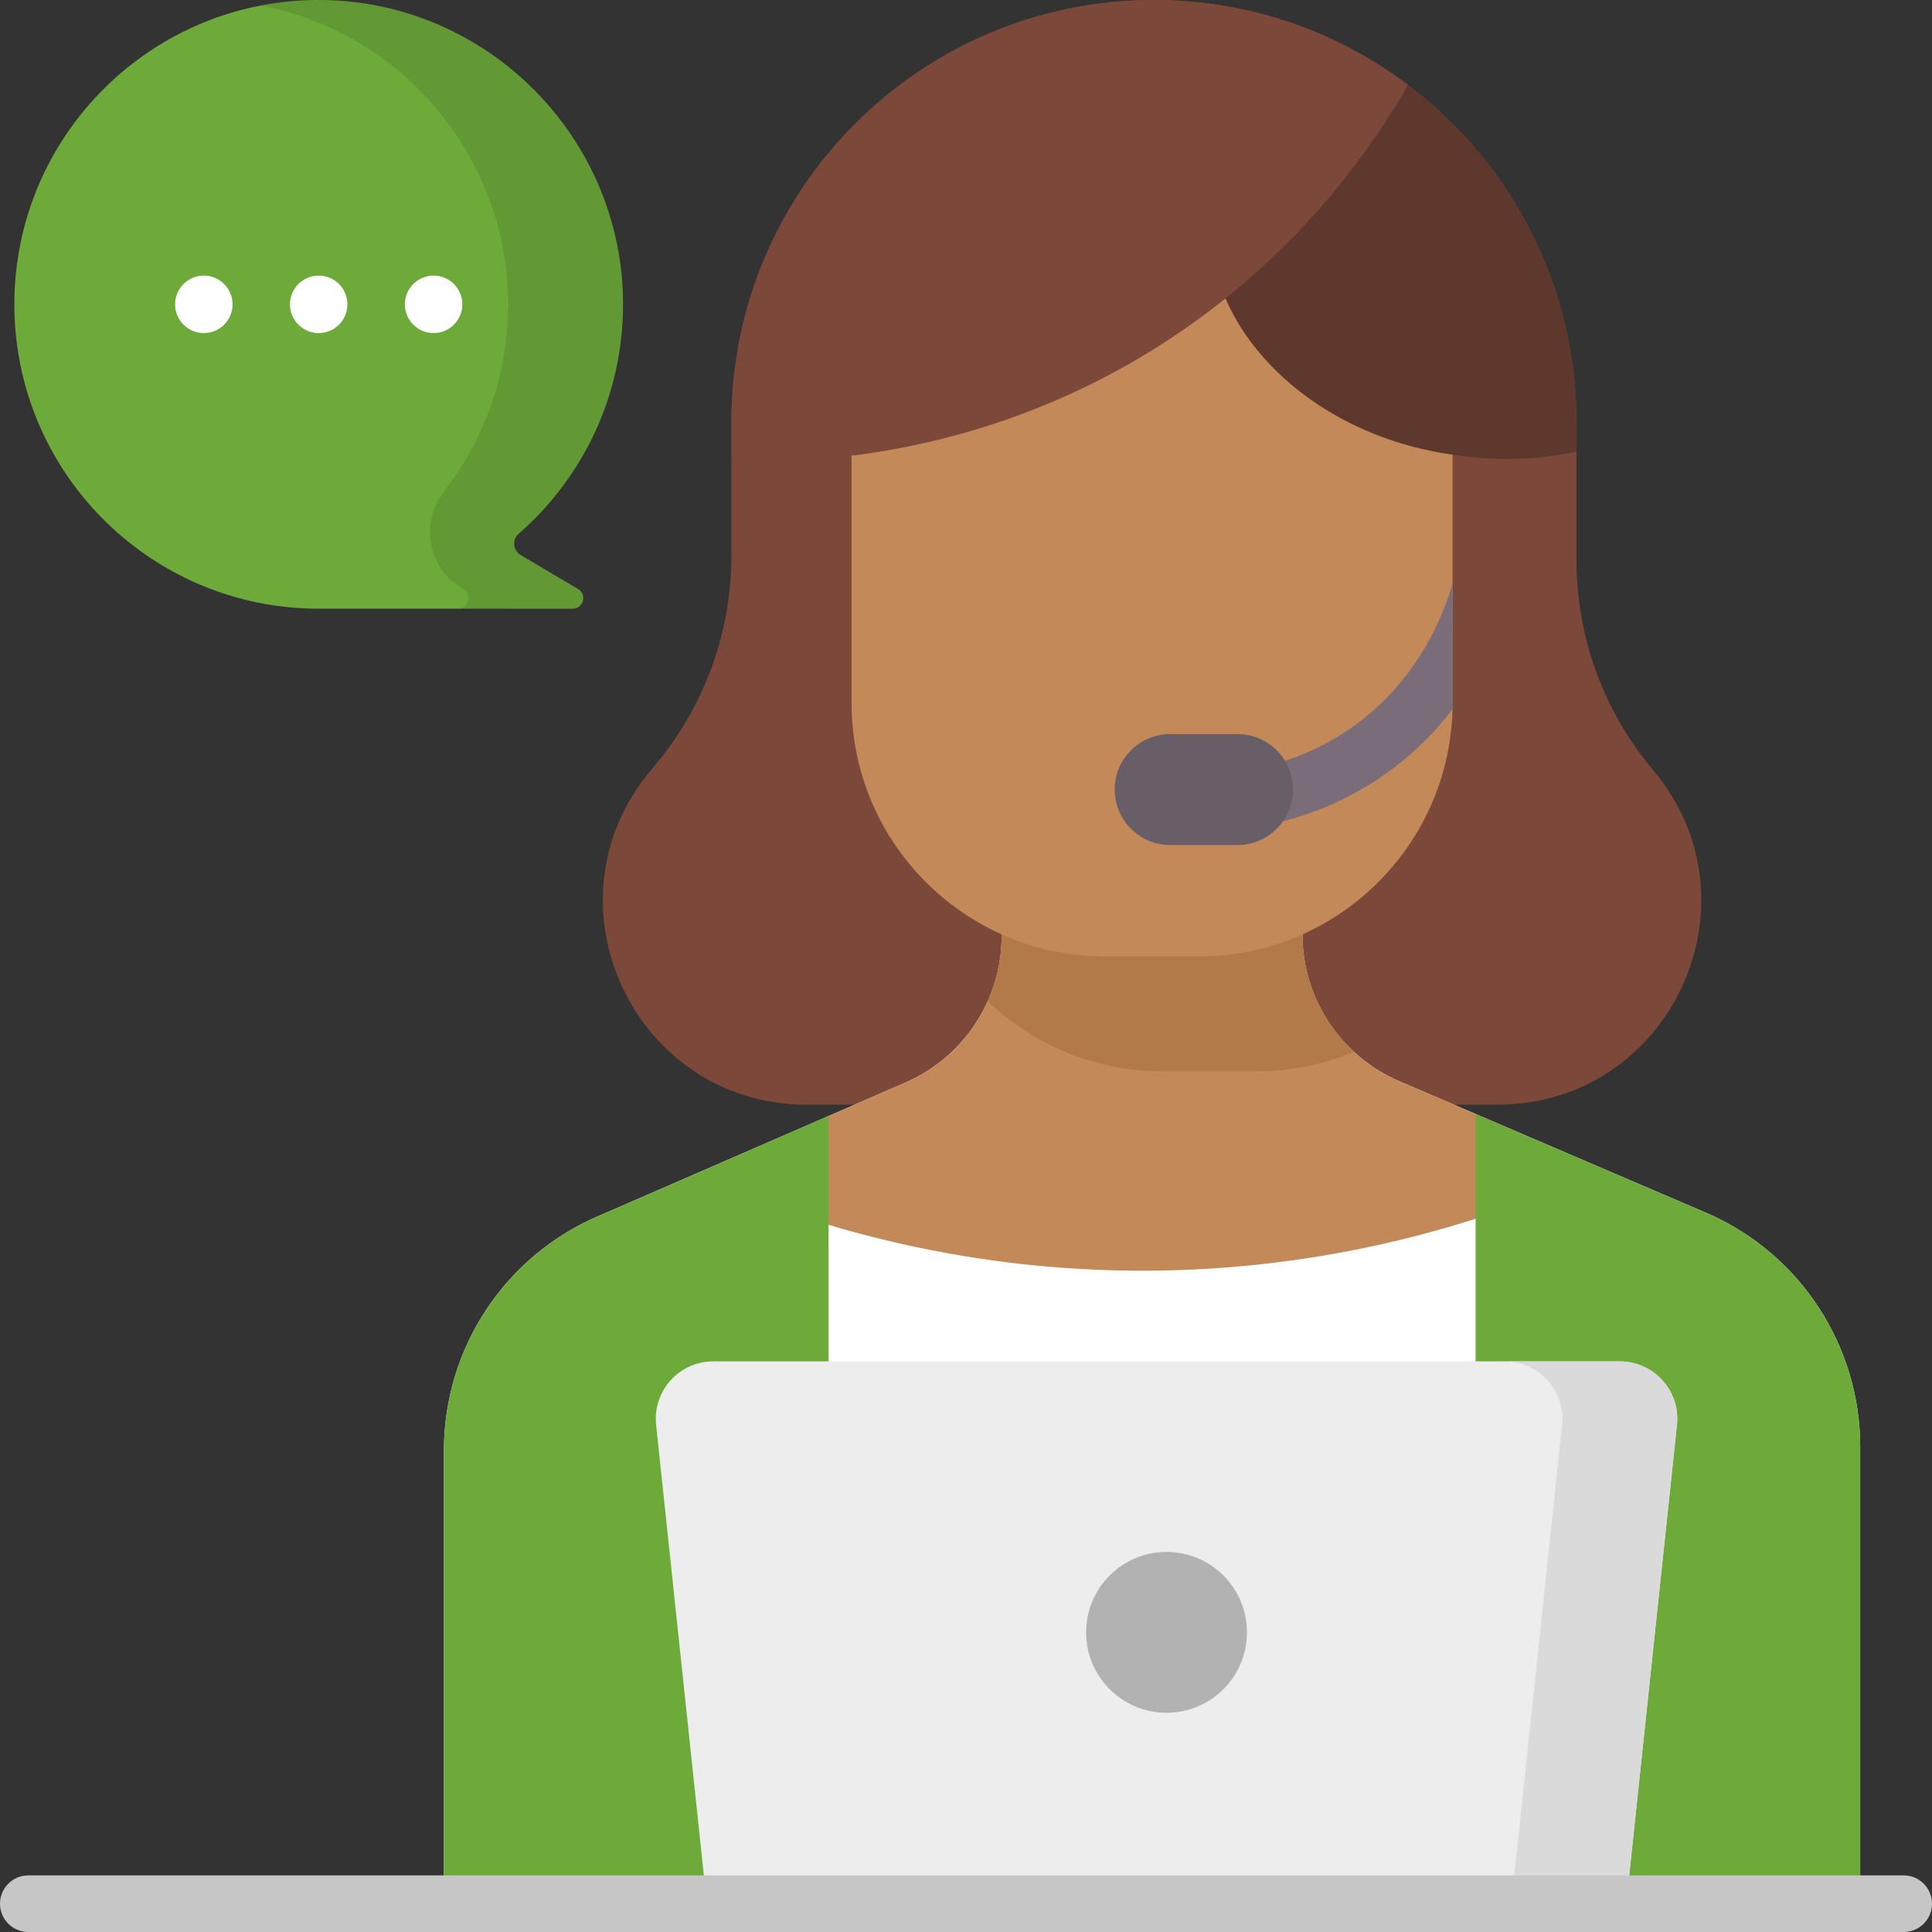 <?xml version="1.0" encoding="UTF-8"?> <!-- Generator: Adobe Illustrator 26.0.2, SVG Export Plug-In . SVG Version: 6.00 Build 0) --> <svg xmlns="http://www.w3.org/2000/svg" xmlns:xlink="http://www.w3.org/1999/xlink" version="1.1" id="Ebene_1" x="0px" y="0px" viewBox="0 0 100 100" style="enable-background:new 0 0 100 100;" xml:space="preserve"><rect x="0" y="0" width="100" height="100" fill="#333333" stroke="none"/> <style type="text/css"> .st0{fill:#6EAA3A;} .st1{opacity:0.1;} .st2{fill:#7C483A;} .st3{fill:#FFFFFF;} .st4{fill:#C48958;} .st5{fill:#B27A49;} .st6{fill:#7A6D79;} .st7{fill:#685E68;} .st8{fill:#5E372D;} .st9{fill:#EDEDED;} .st10{fill:#DADADA;} .st11{fill:#C6C6C6;} .st12{fill:#B2B2B2;} </style> <g> <g> <g> <path class="st0" d="M0.743,15.753c0-8.777,7.179-15.878,15.985-15.751c8.53,0.123,15.466,7.118,15.52,15.649 c0.03,4.778-2.067,9.065-5.399,11.974c-0.352,0.307-0.301,0.867,0.101,1.105l2.968,1.756c0.48,0.284,0.279,1.02-0.279,1.02 l-13.441-0.003C7.636,31.343,0.743,24.353,0.743,15.753L0.743,15.753z"></path> </g> </g> <path class="st1" d="M29.918,30.486l-2.968-1.756c-0.4-0.236-0.455-0.796-0.105-1.101c3.371-2.939,5.479-7.289,5.402-12.13 c-0.132-8.374-6.91-15.247-15.281-15.491c-1.187-0.035-2.346,0.062-3.462,0.277c7.236,1.387,12.75,7.765,12.798,15.367 c0.023,3.681-1.217,7.072-3.312,9.765c-1.265,1.626-0.854,3.984,0.919,5.033l0.062,0.037c0.475,0.281,0.282,1.002-0.262,1.018 l5.929,0.001C30.196,31.505,30.398,30.769,29.918,30.486L29.918,30.486z"></path> <g> <g> <path class="st2" d="M77.498,57.179H41.763c-8.925,0-13.81-10.402-8.109-17.27l0.317-0.382c2.511-3.026,3.886-6.834,3.886-10.766 V21.87C37.857,9.791,47.648,0,59.727,0s21.87,9.791,21.87,21.87v7.124c0,3.973,1.404,7.819,3.963,10.858 C91.331,46.706,86.459,57.179,77.498,57.179z"></path> <path class="st3" d="M96.283,74.889v23.625H22.979V75.066c0-5.309,3.182-10.1,8.072-12.158l11.834-5.145l3.984-1.732 c3.023-1.314,4.979-4.297,4.979-7.594v-1.529h15.564v1.451c0,3.311,1.975,6.305,5.02,7.609l16.006,6.861 C93.207,64.943,96.283,69.67,96.283,74.889L96.283,74.889z"></path> <path class="st4" d="M42.884,63.396c4.039,1.207,9.984,2.494,17.23,2.367c6.799-0.119,12.38-1.441,16.264-2.681l1.93-4.595 l-5.876-2.519c-3.044-1.305-5.018-4.298-5.018-7.61v-1.45H51.849v1.529c0,3.296-1.955,6.279-4.978,7.593L42.111,58.1 L42.884,63.396z"></path> <g> <path class="st0" d="M88.437,62.829L76.38,57.661l-0.002,0v40.852h19.906V74.889C96.283,69.671,93.207,64.943,88.437,62.829 L88.437,62.829z"></path> <path class="st0" d="M42.885,57.764v40.75H22.979V75.066c0-5.309,3.182-10.1,8.072-12.158L42.885,57.764z"></path> </g> </g> <g> <path class="st5" d="M65.026,55.452c1.791,0,3.497-0.36,5.052-1.008c-1.668-1.54-2.665-3.731-2.665-6.084v-1.45H51.848v1.529 c0,1.191-0.256,2.34-0.725,3.385c2.357,2.247,5.545,3.629,9.058,3.629L65.026,55.452L65.026,55.452z"></path> <path class="st4" d="M75.187,23.495v12.876c0,7.254-5.88,13.134-13.134,13.134h-4.844c-7.254,0-13.134-5.88-13.134-13.134V23.495 c0-4.719,3.825-8.545,8.545-8.545h14.023C71.362,14.95,75.187,18.776,75.187,23.495L75.187,23.495z"></path> <path class="st6" d="M75.187,30.194c-0.006,0.018-0.013,0.035-0.018,0.053c-0.475,1.64-1.721,4.737-4.732,7.059 c-1.402,1.081-3.002,1.863-4.754,2.322c-0.794,0.208-1.269,1.021-1.061,1.815c0.175,0.668,0.778,1.11,1.437,1.11 c0.125,0,0.252-0.016,0.378-0.049c2.139-0.561,4.095-1.518,5.815-2.844c1.187-0.916,2.148-1.927,2.926-2.944 c0.003-0.115,0.009-0.23,0.009-0.346L75.187,30.194L75.187,30.194z"></path> <path class="st7" d="M64.053,43.738h-3.484c-1.586,0-2.871-1.286-2.871-2.871s1.286-2.871,2.871-2.871h3.484 c1.586,0,2.871,1.286,2.871,2.871C66.924,42.453,65.638,43.738,64.053,43.738z"></path> <g> <path class="st8" d="M62.735,11.542c0.334-4.207,4.361-6.999,8.216-8.445c6.377,3.821,10.646,10.798,10.646,18.772v1.504 c-0.353,0.074-0.703,0.139-1.05,0.191c-2.124,0.317-3.932,0.18-5.168,0C67.417,22.503,62.332,16.623,62.735,11.542z"></path> <path class="st2" d="M59.727,0c4.939,0,9.495,1.638,13.156,4.399c-1.826,3.178-6.02,9.461-13.884,14.113 c-5.838,3.453-11.343,4.614-14.732,5.052h-6.41V21.87C37.857,9.791,47.648,0,59.727,0z"></path> </g> </g> </g> <path class="st9" d="M84.174,98.513H36.585l-2.625-24.761c-0.186-1.756,1.191-3.287,2.957-3.287h46.925 c1.766,0,3.143,1.53,2.957,3.287L84.174,98.513z"></path> <path class="st10" d="M83.842,70.466h-5.946c1.766,0,3.143,1.53,2.957,3.287l-2.625,24.761h5.946l2.625-24.761 C86.985,71.996,85.608,70.466,83.842,70.466z"></path> <g> <path class="st11" d="M98.535,100H1.465C0.656,100,0,99.344,0,98.535s0.656-1.465,1.465-1.465h97.07 c0.809,0,1.465,0.656,1.465,1.465S99.344,100,98.535,100z"></path> </g> <circle class="st12" cx="60.38" cy="84.49" r="4.163"></circle> <g> <circle class="st3" cx="10.55" cy="15.753" r="1.487"></circle> <circle class="st3" cx="16.496" cy="15.753" r="1.487"></circle> <circle class="st3" cx="22.443" cy="15.753" r="1.487"></circle> </g> </g> </svg> 